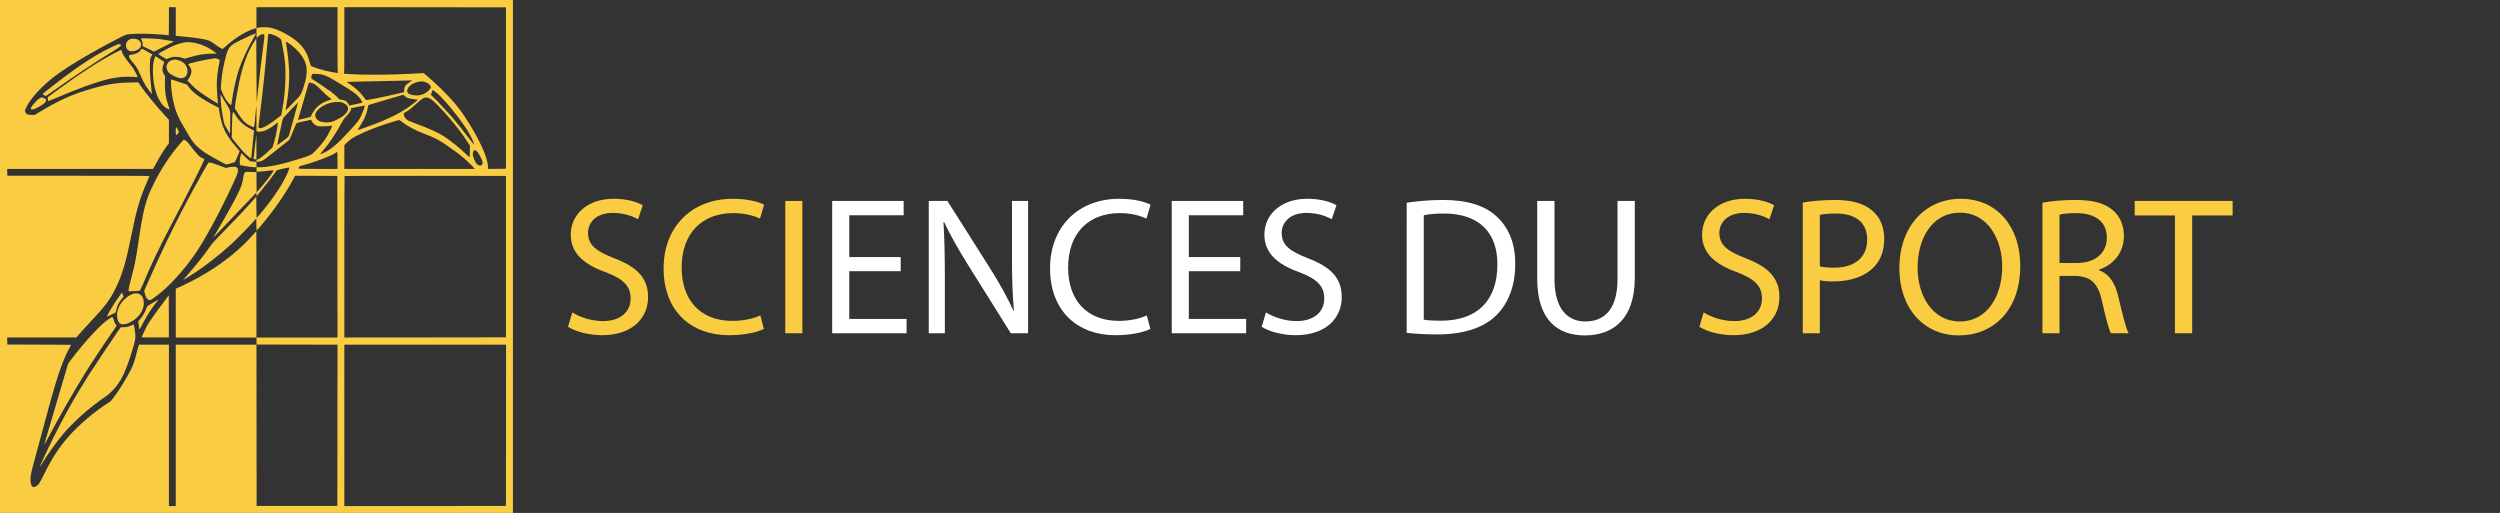 <svg xmlns="http://www.w3.org/2000/svg" xmlns:xlink="http://www.w3.org/1999/xlink" id="Layer_1" x="0px" y="0px" width="876.244px" height="179.777px" viewBox="0 0 876.244 179.777" xml:space="preserve"><rect x="0" y="0" width="876.244" height="179.777" fill="#333333" stroke="none"/><g>	<path fill="#F9CC41" d="M200.597,109.51c2.683,1.65,6.604,3.026,10.732,3.026c6.124,0,9.701-3.232,9.701-7.912  c0-4.335-2.478-6.813-8.738-9.22c-7.567-2.685-12.247-6.604-12.247-13.142c0-7.226,5.986-12.592,14.999-12.592  c4.748,0,8.188,1.102,10.251,2.271l-1.65,4.886c-1.515-0.826-4.61-2.202-8.808-2.202c-6.33,0-8.737,3.784-8.737,6.949  c0,4.335,2.82,6.468,9.22,8.943c7.843,3.026,11.834,6.813,11.834,13.623c0,7.154-5.298,13.349-16.237,13.349  c-4.472,0-9.356-1.309-11.834-2.959L200.597,109.51z"></path>	<path fill="#F9CC41" d="M267.744,115.29c-2.202,1.102-6.604,2.202-12.247,2.202c-13.072,0-22.911-8.258-22.911-23.462  c0-14.519,9.838-24.355,24.219-24.355c5.778,0,9.426,1.238,11.008,2.063l-1.445,4.885c-2.271-1.102-5.504-1.926-9.357-1.926  c-10.87,0-18.095,6.947-18.095,19.127c0,11.353,6.536,18.646,17.82,18.646c3.646,0,7.362-0.758,9.77-1.927L267.744,115.29z"></path>	<path fill="#F9CC41" d="M281.225,70.431v46.372h-5.986V70.431H281.225z"></path>	<path fill="#FFFFFF" d="M315.692,95.062h-18.026v16.72h20.091v5.021H291.68V70.431h25.044v5.021h-19.059v14.653h18.026  L315.692,95.062L315.692,95.062z"></path>	<path fill="#FFFFFF" d="M325.528,116.803V70.431h6.536l14.861,23.461c3.439,5.437,6.123,10.319,8.325,15.066l0.138-0.067  c-0.55-6.191-0.688-11.834-0.688-19.06v-19.4h5.643v46.372h-6.055l-14.724-23.53c-3.233-5.159-6.33-10.458-8.669-15.479  l-0.207,0.068c0.344,5.849,0.481,11.422,0.481,19.128v19.813H325.528z"></path>	<path fill="#FFFFFF" d="M403.2,115.29c-2.201,1.102-6.604,2.202-12.247,2.202c-13.071,0-22.911-8.258-22.911-23.462  c0-14.519,9.839-24.355,24.219-24.355c5.778,0,9.426,1.238,11.008,2.063l-1.444,4.885c-2.271-1.102-5.504-1.926-9.356-1.926  c-10.871,0-18.096,6.947-18.096,19.127c0,11.353,6.536,18.646,17.819,18.646c3.646,0,7.362-0.758,9.771-1.927L403.2,115.29z"></path>	<path fill="#FFFFFF" d="M434.708,95.062h-18.026v16.72h20.089v5.021h-26.075V70.431h25.044v5.021h-19.058v14.653h18.026V95.062z"></path>	<path fill="#FFFFFF" d="M443.717,109.51c2.685,1.65,6.604,3.026,10.732,3.026c6.123,0,9.701-3.232,9.701-7.912  c0-4.335-2.479-6.813-8.738-9.22c-7.567-2.685-12.247-6.604-12.247-13.142c0-7.226,5.986-12.592,14.999-12.592  c4.747,0,8.188,1.102,10.253,2.271l-1.651,4.886c-1.515-0.826-4.61-2.202-8.808-2.202c-6.329,0-8.737,3.784-8.737,6.949  c0,4.335,2.821,6.468,9.221,8.943c7.844,3.026,11.834,6.813,11.834,13.623c0,7.154-5.299,13.349-16.238,13.349  c-4.473,0-9.356-1.309-11.834-2.959L443.717,109.51z"></path>	<path fill="#FFFFFF" d="M493.042,71.05c3.646-0.551,7.981-0.964,12.729-0.964c8.601,0,14.724,1.995,18.782,5.779  c4.128,3.783,6.536,9.15,6.536,16.649c0,7.567-2.339,13.761-6.674,18.025c-4.334,4.334-11.49,6.674-20.504,6.674  c-4.266,0-7.844-0.207-10.871-0.551L493.042,71.05L493.042,71.05z M499.028,112.056c1.514,0.274,3.715,0.344,6.055,0.344  c12.798,0,19.746-7.154,19.746-19.678c0.067-10.938-6.124-17.889-18.782-17.889c-3.097,0-5.437,0.273-7.019,0.619V112.056  L499.028,112.056z"></path>	<path fill="#FFFFFF" d="M544.844,70.431v27.45c0,10.391,4.608,14.793,10.803,14.793c6.88,0,11.282-4.54,11.282-14.793v-27.45h6.056  V97.47c0,14.24-7.499,20.09-17.545,20.09c-9.494,0-16.649-5.437-16.649-19.814V70.431H544.844z"></path>	<path fill="#F9CC41" d="M597.128,109.51c2.685,1.65,6.604,3.026,10.732,3.026c6.122,0,9.7-3.232,9.7-7.912  c0-4.335-2.479-6.813-8.737-9.22c-7.567-2.685-12.247-6.604-12.247-13.142c0-7.226,5.986-12.592,14.999-12.592  c4.747,0,8.188,1.102,10.252,2.271l-1.65,4.886c-1.515-0.826-4.609-2.202-8.808-2.202c-6.33,0-8.737,3.784-8.737,6.949  c0,4.335,2.82,6.468,9.22,8.943c7.845,3.026,11.834,6.813,11.834,13.623c0,7.154-5.298,13.349-16.236,13.349  c-4.473,0-9.356-1.309-11.834-2.959L597.128,109.51z"></path>	<path fill="#F9CC41" d="M631.869,70.981c2.891-0.48,6.675-0.896,11.49-0.896c5.917,0,10.252,1.376,13.004,3.854  c2.546,2.201,4.06,5.572,4.06,9.701c0,4.195-1.237,7.499-3.577,9.906c-3.165,3.371-8.324,5.092-14.173,5.092  c-1.789,0-3.439-0.068-4.815-0.412v18.576h-5.986L631.869,70.981L631.869,70.981z M637.855,93.341  c1.307,0.346,2.957,0.482,4.952,0.482c7.226,0,11.628-3.51,11.628-9.908c0-6.123-4.334-9.081-10.938-9.081  c-2.613,0-4.608,0.206-5.642,0.48V93.341L637.855,93.341z"></path>	<path fill="#F9CC41" d="M708.097,93.135c0,15.962-9.7,24.425-21.534,24.425c-12.246,0-20.848-9.495-20.848-23.529  c0-14.725,9.15-24.354,21.534-24.354C699.911,69.674,708.097,79.375,708.097,93.135z M672.114,93.892  c0,9.906,5.366,18.782,14.793,18.782c9.494,0,14.86-8.737,14.86-19.265c0-9.221-4.815-18.853-14.793-18.853  C677.068,74.559,672.114,83.709,672.114,93.892z"></path>	<path fill="#F9CC41" d="M715.868,71.05c3.026-0.618,7.362-0.964,11.489-0.964c6.398,0,10.526,1.17,13.416,3.784  c2.341,2.063,3.646,5.229,3.646,8.808c0,6.124-3.854,10.183-8.737,11.834v0.207c3.577,1.237,5.712,4.539,6.813,9.355  c1.515,6.468,2.614,10.938,3.577,12.729h-6.19c-0.758-1.309-1.789-5.299-3.098-11.077c-1.376-6.397-3.854-8.808-9.288-9.014h-5.643  v20.091h-5.985V71.05z M721.854,92.172h6.123c6.398,0,10.459-3.509,10.459-8.807c0-5.986-4.334-8.602-10.664-8.67  c-2.891,0-4.954,0.274-5.918,0.551V92.172z"></path>	<path fill="#F9CC41" d="M762.304,75.522H748.2v-5.091h34.332v5.091h-14.175v41.281h-6.055L762.304,75.522L762.304,75.522z"></path></g><g transform="translate(0,1500) scale(0.1,-0.1)">	<path fill="#F9CC41" d="M0,14101.105v-898.887h898.887h898.896v898.887v898.886H898.887H0V14101.105z M616.035,14924.601v-50.215  l8.76-0.84c46.973-4.189,80.654-8.623,96.953-12.578c12.109-2.998,19.541-6.836,33.32-17.383  c10.791-8.262,22.178-14.98,25.293-14.98c0.713,0,5.142,3.477,9.707,7.793c28.525,26.963,67.832,51.895,97.197,61.602l11.621,3.955  v36.436v36.436h142.026h142.021v-114.932c0-108.594,0.127-115.059,2.158-115.547c6.357-1.426-11.025,1.074-24.336,3.486  c-28.037,5.264-70.703,18.564-71.904,22.529c-0.244,0.723-1.797,6.465-3.594,12.695c-7.676,27.93-17.5,45.547-34.756,63.047  c-23.018,23.008-64.844,46.982-98.047,55.85c-11.621,3.115-35.352,3.721-46.621,1.201l-6.953-1.563v-17.373  c0-11.035,0.488-17.266,1.201-17.266c0.723,0,1.563,0.84,1.914,1.807c0.488,1.074,3.721,3.955,7.441,6.592  c4.912,3.477,7.783,4.795,11.016,4.795c7.793,0,7.793,0,3.125-35.605c-8.633-65.664-14.023-111.211-21.094-178.701  c-1.328-12.705-2.52-23.477-2.637-23.965c-0.244-0.479-0.605,49.629-0.967,111.221l-0.596,112.061l-7.305-11.387  c-22.9-35.469-38.955-78.369-52.617-141.426c-4.805-21.934-13.193-70.225-14.385-83.291l-0.84-8.389l7.676-12.822  c16.65-27.441,28.037-39.551,45.654-48.428c5.869-2.871,11.631-5.273,12.705-5.273c1.914,0,2.52,3.838,5.4,33.926  c1.68,18.574,3.115,35.117,3.115,36.67s0.234,2.637,0.596,2.285c0.361-0.361,0.723-20.146,0.596-43.867v-43.271l4.316-0.84  c16.426-2.998,36.914,5.4,61.963,25.527c4.561,3.594,8.398,6.348,8.633,6.113c0.957-0.84-3.115-28.047-6.113-41.699  c-1.68-7.559-5.156-20.742-7.549-29.365l-4.561-15.586l-8.271-7.91c-23.486-22.646-40.752-35.713-46.855-35.83  c-0.957,0-1.563-1.572-1.563-3.721v-3.838l7.666,0.605c10.068,0.83,18.105,5.264,34.287,18.691  c6.943,5.752,25.039,20.02,40.146,31.641c15.225,11.631,29.238,22.656,31.279,24.57c2.998,2.637,6.113,9.346,14.863,31.875  c8.979,22.891,11.748,28.535,13.657,29.014c12.705,2.871,45.068,10.303,47.104,10.781c2.158,0.488,2.998-0.127,4.438-3.467  c2.627-6.357,9.707-13.311,16.65-16.426c5.635-2.637,7.793-2.881,23.613-2.881c9.59,0.127,20.498,0.84,24.326,1.689  c3.838,0.83,7.197,1.309,7.441,1.074c0.713-0.723-8.271-20.02-15.234-32.607c-8.984-16.416-22.412-33.916-40.508-52.734  c-17.979-18.574-15.82-17.373-57.285-30.674c-59.688-19.17-110.742-29.971-141.182-29.971H898.76l0.361-8.027l0.352-8.027  l7.793,0.352c4.316,0.117,16.904,1.328,28.164,2.637c27.334,3.115,25.293,3.486,20.742-3.955  c-6.602-10.781-27.695-37.988-42.549-54.883l-14.15-16.191l-0.352,35.488l-0.244,35.469l-18.936,0.605  c-12.939,0.479-19.297,0.234-20.498-0.723c-3.232-2.52-6.23-11.514-7.422-21.934c-1.328-12.705-5.156-24.932-13.672-43.857  c-10.664-23.74-43.027-82.695-76.465-139.267c-6.592-11.162-12.822-21.699-13.779-23.379s2.754,1.914,8.262,7.793  c25.42,27.207,51.064,54.169,82.109,86.288c18.457,19.053,39.541,41.104,46.738,48.789l13.066,13.887l0.596-6.104l0.596-6.23  l12.949,15.586c20.137,24.082,52.373,66.387,56.934,74.424c0.713,1.436,38.584,10.059,43.857,10.059  c1.563,0,1.436-1.309-1.201-8.506c-14.492-40.264-51.416-96.592-104.15-159.033c-3.955-4.678-7.549-8.525-8.027-8.525  c-0.479-0.107-1.074,16.67-1.201,37.041l-0.352,37.275l-20.498-23.135c-25.049-28.164-39.307-43.262-92.168-97.431  c-31.396-32.246-42.793-44.717-49.023-53.936c-18.936-27.568-41.699-56.455-75.381-95.176  c-10.313-11.973-18.818-21.934-18.818-22.275c0-0.967,20.137,11.504,43.145,26.846c37.158,24.561,83.662,60.996,120.459,94.199  c18.691,16.904,58.242,56.689,77.295,77.772l14.99,16.543l0.352-21.2c0.127-11.631,0.723-20.986,1.318-20.742  c0.605,0.234,6.113,6.357,12.227,13.545c46.631,54.774,88.096,114.345,116.611,167.548l5.645,10.43l73.945-0.234l73.945-0.361  l0.361-283.095l0.244-283.203h-142.031H898.77l0.356-12.354l0.361-12.217l141.787-0.361l141.66-0.244l-0.244-282.607l-0.352-282.49  h-141.426H899.492l-0.361,282.49l-0.244,282.607H757.471H616.035v-282.852v-282.852h-11.973H592.07v282.852v282.852h-52.5h-52.49  l-1.914-6.23c-1.084-3.477-5.273-18.701-9.355-33.926c-6.592-24.678-8.262-29.355-16.172-45.527  c-15.107-30.459-39.434-70-60.889-99.004c-9.346-12.588-11.27-14.385-20.254-19.902c-44.59-27.324-103.428-77.422-139.502-119.014  c-34.404-39.658-56.455-73.574-83.779-129.072c-17.256-35.117-20.859-40.264-31.523-44.951c-4.316-1.914-5.518-2.031-8.389-0.713  c-4.795,2.275-7.432,8.867-8.271,20.371c-1.084,15.459,1.201,27.207,13.896,73.594c6.475,23.604,20.381,74.541,30.693,113.135  c22.52,83.896,33.066,122.012,42.656,153.652c17.266,57.178,34.277,100.557,50.342,128.242c2.637,4.316,4.678,8.271,4.678,8.643  c0,0.342-50.342,0.82-111.709,0.947l-111.816,0.361l-0.361,12.334l-0.361,12.236l121.416,0.117h121.406l8.027,9.824  c4.443,5.4,19.658,22.295,34.043,37.402c58.603,62.197,75.508,84.492,96.24,127.031c22.412,45.674,35.713,90.967,54.531,185.176  c17.5,87.372,29.961,130.155,54.17,184.813c4.922,11.016,8.877,20.605,8.877,21.328c0,0.85-76.23,1.201-248.936,1.201H25.772  l-0.361,11.992l-0.361,11.982h255.889h255.762l9.951,18.33c14.502,26.738,29.6,51.064,41.465,66.641l3.955,5.273v40.869v40.869  l-12.705,13.779c-34.16,37.158-71.426,83.066-88.691,108.945l-5.869,8.877l-29.961-0.713c-55.01-1.318-87.383-7.197-154.014-27.813  c-53.213-16.416-98.154-37.158-156.406-72.158l-22.773-13.652h-10.43c-15.459,0-21.328,3.232-23.252,12.939  c-0.596,2.871,0.244,5.869,3.73,12.949c16.055,33.555,55.01,75.615,104.268,112.656c44.58,33.555,129.199,83.652,222.324,131.475  c21.699,11.143,22.529,11.504,34.756,13.066c19.414,2.52,74.307,1.914,108.945-1.201c15.459-1.318,28.525-2.51,29.121-2.51  c0.479,0,0.967,22.158,0.967,49.131v49.141h11.982h11.982v-50.225H616.035L616.035,14924.601z M1773.208,14691.378v-282.852  l-31.401-0.352l-31.519-0.244v6.475c0,33.32-31.289,101.152-82.217,178.086c-21.104,32.012-44.473,59.57-80.43,94.688  c-19.531,19.297-40.146,37.998-56.445,51.416l-6.357,5.273l-16.416-0.83c-8.994-0.479-25.889-1.328-37.393-1.924  c-50.938-2.754-125.723-3.711-168.154-2.393c-36.797,1.318-64.6,2.871-58.008,3.467c1.924,0.127,2.041,6.475,2.041,116.387v116.25  l283.203-0.244l283.096-0.352V14691.378L1773.208,14691.378z M963.613,14875.704c10.908-4.795,21.211-12.1,22.168-15.586  c2.275-9.102,6.719-33.193,9.473-50.684c4.912-32.48,5.869-47.588,5.146-83.066c-0.83-40.498-3.828-70.225-11.738-114.932  l-2.637-15.225l-9.707-7.549c-35.479-27.803-56.689-39.678-66.641-37.51c-1.914,0.479-3.838,1.201-4.072,1.553  c-0.244,0.479,1.074,12.705,2.998,27.207c9.824,73.955,20.371,172.705,27.437,255.879c2.041,24.102,3.955,44.355,4.199,45.186  C940.835,14882.784,954.497,14879.786,963.613,14875.704z M1014.663,14846.466c30.918-21.455,53.33-50.83,58.608-76.826  c3.838-19.414,0.967-44.229-8.394-72.637c-9.819-29.6-8.862-28.164-37.627-57.764c-14.028-14.619-25.767-26.25-26.016-26.006  c-0.352,0.234,0.85,8.027,2.52,17.139c8.154,44.941,11.509,91.807,9.233,129.561c-1.68,27.324-3.955,48.418-8.154,74.424  c-1.553,10.068-2.871,18.574-2.871,19.063C1001.958,14854.62,1005.796,14852.569,1014.663,14846.466z M1197.686,14742.677  c-0.854-0.244-2.524-0.244-3.599,0c-1.196,0.361-0.483,0.596,1.44,0.596C1197.559,14743.272,1198.399,14743.038,1197.686,14742.677  z M1122.178,14739.796c17.612-2.754,30.19-8.867,74.541-36.074c37.764-23.252,48.301-30.557,58.135-40.508  c8.75-8.633,16.646-20.977,14.731-22.9c-0.596-0.469-10.903-2.988-23.125-5.508l-22.168-4.678l-2.28,4.199  c-5.156,10.068-12.705,14.854-25.4,16.299c-7.197,0.84-7.441,0.967-14.746,9.111c-4.082,4.434-13.428,12.705-20.859,18.213  c-13.066,9.824-56.445,38.955-65.674,44.229c-2.646,1.445-4.678,3.477-4.678,4.434c0,1.68,1.68,9.111,2.998,13.066  C1094.365,14741.593,1110.186,14741.593,1122.178,14739.796z M1443.618,14717.149c-0.356-0.723-2.52-2.168-4.561-3.242  c-6.826-3.477-16.299-11.387-19.053-15.703c-1.807-2.861-2.881-7.061-3.242-12.705l-0.713-8.506l-26.367-6.23  c-38.359-9.229-105.713-22.773-106.787-21.582c-0.117,0.127-3.604,4.805-7.676,10.43c-11.504,15.703-29.482,32.725-45.781,43.154  c-7.793,4.912-14.023,9.346-14.141,9.707c0,0.361,6.592,0.84,14.736,0.84c35.234,0.479,209.619,4.434,212.734,4.795  C1443.618,14718.224,1443.975,14717.745,1443.618,14717.149z M1495.029,14710.558c9.834-5.029,15.107-10.43,15.107-15.703  c0-3.711-1.084-5.4-7.437-11.748c-8.516-8.271-16.543-12.949-26.728-15.703c-17.256-4.434-43.145-0.117-47.461,8.037  c-5.029,9.473,4.678,24.697,20.137,31.875C1467.109,14715.831,1482.568,14716.905,1495.029,14710.558z M1091.973,14709.239  c11.143-3.242,16.655-7.432,35.825-26.846c10.195-10.313,22.3-21.338,26.855-24.57l8.145-5.762l-9.346-3.232  c-14.502-5.029-20.498-7.91-31.406-15.215c-13.774-9.111-24.082-22.539-33.315-43.271c-0.234-0.479-43.984-11.143-44.336-10.674  c-0.127,0.117,2.637,9.717,6.226,21.221c5.273,16.904,18.691,63.281,30.088,104.023c0.957,3.369,2.397,6.24,3.232,6.24  S1088.374,14710.313,1091.973,14709.239z M1532.91,14672.56c23.008-19.648,73.105-80.303,99.707-120.693  c11.875-18.096,23.379-40.029,27.217-51.533c1.436-4.199,2.275-7.92,2.158-8.154c-0.244-0.234-7.676,9.111-16.426,20.742  c-19.648,26.123-44.58,57.285-61.606,77.178c-15.098,17.627-59.932,65.205-68.076,72.393l-5.752,4.912l3.115,8.633l3.242,8.75  l3.35-2.041C1521.768,14681.544,1527.637,14676.993,1532.91,14672.56z M1417.725,14664.298  c5.039-6.719,15.229-10.078,39.678-12.832l7.793-0.84l-11.992-9.951c-39.668-32.949-88.213-57.52-174.258-88.213  c-14.141-5.029-25.771-8.984-26.016-8.74c-0.234,0.234,3.604,6.465,8.389,13.779c15.225,22.9,23.252,41.709,27.695,64.121  l2.026,10.068l60.166,17.979c32.959,9.941,60.894,18.213,61.968,18.213C1414.126,14668.009,1416.284,14666.329,1417.725,14664.298z   M1506.538,14654.698c12.222-6.23,35.947-30.313,75.742-76.816c22.295-26.133,40.635-50.83,59.57-80.42l5.273-8.271l-0.244-19.893  c-0.117-11.035-0.479-20.264-0.723-20.498c-0.352-0.244-5.752,4.551-12.217,10.674c-24.336,23.359-57.891,50.215-80.186,64.102  c-19.775,12.471-51.289,26.611-97.441,43.633c-10.303,3.838-20.967,8.154-23.604,9.473c-10.674,5.391-16.787,13.184-17.5,22.402  c-0.361,4.443-0.244,4.561,7.07,8.398c9.824,5.039,16.904,10.547,37.393,29.238  C1484.609,14659.493,1491.563,14662.13,1506.538,14654.698z M1204.868,14638.282c4.678-2.393,9.346-5.635,11.147-8.027  c10.791-14.15-0.483-31.641-30.317-46.982c-19.541-10.186-26.611-12.354-39.561-12.354c-19.766,0-32.236,4.912-38.232,14.99  c-5.752,9.951-3.35,19.648,7.676,30.322c16.899,16.533,44.219,26.846,69.277,26.25  C1195.762,14642.237,1197.686,14641.759,1204.868,14638.282z M1030.122,14586.983c-8.267-29.6-15.815-56.689-16.772-60.049  c-1.797-6.23-2.158-6.592-21.816-21.328c-10.908-8.271-20.01-14.863-20.137-14.736c-0.117,0.234,4.199,21.211,9.59,46.738  c9.473,44.824,9.951,46.504,13.789,50.928c9.463,10.791,49.492,53.105,49.971,52.627  C1044.99,14640.919,1038.399,14616.593,1030.122,14586.983z M1278.828,14629.171c0-2.754-9.238-27.686-13.193-35.586  c-8.984-17.861-10.42-19.541-52.607-65.088c-22.891-24.697-40.635-40.986-55.498-51.172c-9.824-6.719-26.602-15.459-33.311-17.383  c-2.881-0.713-2.881-0.713-1.084,1.436c1.084,1.328,5.156,6.113,9.111,10.908c21.211,24.932,40.742,53.457,58.486,85.449  c13.901,25.059,14.141,25.42,26.25,38.369c9.707,10.42,14.619,18.691,13.301,22.646c-0.596,2.031,0.596,2.51,11.025,4.316  c6.475,1.191,16.655,3.105,22.524,4.189C1275.454,14629.532,1278.828,14630.011,1278.828,14629.171z M1406.826,14574.64  c18.691-15.693,49.014-31.758,85.937-45.781c29.6-11.143,43.857-18.457,67.227-34.043c20.859-14.141,51.299-36.553,64.482-47.695  c10.313-8.75,33.555-31.279,36.797-35.84l2.393-3.35h-228.31h-228.438v41.826v41.709l9.941,9.473  c5.396,5.264,12.949,11.504,16.787,14.023c10.547,6.943,43.018,22.402,68.555,32.354c29.6,11.738,89.883,31.523,96.836,31.885  C1400.225,14579.317,1403.706,14577.159,1406.826,14574.64z M1668.223,14472.169c7.432-3.838,22.891-31.758,23.252-42.07  c0.239-4.551-0.244-5.996-2.642-7.91c-5.879-4.795-15.459-1.553-20.854,6.943c-3.232,5.166-8.394,17.637-10.308,25.176  c-1.563,5.869-0.239,13.662,2.998,17.256C1663.184,14474.327,1663.906,14474.327,1668.223,14472.169z M1182.94,14437.892v-29.961  h-68.315c-53.936,0-68.315,0.352-68.315,1.563c0.112,0.713,0.723,2.988,1.563,4.785c1.318,3.115,2.754,3.721,17.139,7.432  c40.029,10.303,97.314,32.236,111.943,42.91c2.275,1.67,4.551,3.105,5.146,3.232  C1182.578,14467.853,1182.94,14454.425,1182.94,14437.892z M1773.208,14100.51v-282.861l-283.096-0.352l-283.203-0.234v282.607  c0,155.438,0.356,283.085,0.83,283.446c0.371,0.488,127.764,0.723,283.096,0.605l282.373-0.361V14100.51z M1773.574,13509.396  l-0.361-282.607l-283.096-0.361l-283.203-0.244v282.852v282.852h283.447h283.447L1773.574,13509.396z"></path>	<path fill="#F9CC41" d="M887.51,14879.659c-10.435-3.594-57.412-26.24-67.119-32.363c-18.94-11.973-23.857-21.572-34.043-66.27  c-6.353-27.813-9.233-47.344-11.025-72.275l-1.436-19.766l4.185-10.791c8.154-20.859,17.383-35.361,28.047-44.111  c4.795-3.955,4.565-4.316,6.479,10.557c3.955,30.557,14.502,79.57,22.769,105.469c11.504,36.191,33.442,83.535,55.854,120.928  c3.594,5.869,6.475,10.898,6.475,11.143C897.695,14882.901,895.899,14882.413,887.51,14879.659z"></path>	<path fill="#F9CC41" d="M493.794,14865.157c0-0.479,1.44-3.945,3.354-7.676c2.393-5.029,3.228-8.379,3.115-13.057l-0.244-6.24  l19.785-9.58l19.766-9.473l35.479,17.734c31.523,15.83,35.117,17.871,32.002,18.584c-6.23,1.318-31.758,5.4-46.143,7.305  C546.04,14864.923,493.794,14866.71,493.794,14865.157z"></path>	<path fill="#F9CC41" d="M457.363,14863.116c-6.24-1.68-13.428-8.984-15.107-15.576c-2.764-10.068,1.68-21.445,9.951-25.283  c13.057-6.23,37.393,2.754,41.592,15.459c3.594,10.781-4.199,22.891-16.543,25.527  C469.707,14864.806,463.706,14864.806,457.363,14863.116z"></path>	<path fill="#F9CC41" d="M643.242,14850.665c-14.141-2.52-30.195-8.281-48.896-17.393c-17.5-8.506-39.434-21.084-39.434-22.646  c0-0.479,6.24-4.678,13.906-9.463l14.019-8.516l7.31,2.881c3.965,1.67,9.834,3.594,13.076,4.307  c8.506,2.168,24.922,0.957,35.469-2.637l8.75-2.988l11.621,3.477c33.315,10.068,56.582,14.141,82.461,14.258l17.744,0.127  l-4.795,4.189c-2.642,2.275-9.595,7.188-15.586,10.908c-20.972,13.066-44.941,21.689-67.119,24.209  C658.35,14852.813,654.873,14852.813,643.242,14850.665z"></path>	<path fill="#F9CC41" d="M412.29,14844.542c-6.719-2.52-34.399-15.938-47.935-23.135c-33.799-18.096-67.002-39.189-108.828-69.15  c-38.35-27.559-105.713-79.58-105.713-81.611c0.127-1.563,9.834-7.676,11.27-7.08c0.84,0.371,9.229,6.123,18.818,12.949  c73.101,52.139,152.451,104.98,222.441,147.891c20.264,12.461,24.209,16.299,20.02,19.424  C420.205,14845.382,415.527,14845.753,412.29,14844.542z"></path>	<path fill="#F9CC41" d="M493.555,14825.011c-6.23-9.111-17.144-14.746-31.523-16.426c-8.154-0.957-10.186-2.148-10.186-6.094  c0-4.082,4.067-10.313,14.731-22.666c10.317-11.621,15.83-20.967,24.092-40.029c8.271-19.297,14.146-30.801,20.742-41.23  c6.108-9.473,19.77-28.037,20.732-28.164c0.352,0-0.244,7.314-1.318,16.172c-4.072,32.129-6.108,62.93-5.518,84.512  c0.479,22.402,1.562,27.793,6.475,33.555c1.68,2.031,2.871,3.828,2.637,4.082c-1.313,1.074-34.272,19.883-35.84,20.361  C497.393,14829.444,495.581,14827.999,493.555,14825.011z"></path>	<path fill="#F9CC41" d="M403.789,14815.069c-53.34-27.207-127.412-75.273-210.703-136.758  c-13.545-9.941-24.932-18.457-25.527-18.818c-0.957-0.596,0.84-12.822,2.041-14.023c0.234-0.234,10.303,3.838,22.412,9.111  c74.297,32.725,150.527,60.166,193.32,69.629c27.441,5.996,59.082,8.398,81.855,6.24c8.149-0.84,15.098-1.201,15.459-0.967  c0.84,0.967-11.504,24.814-16.899,32.607c-2.764,3.955-10.903,14.385-17.979,23.252c-12.949,16.055-19.297,26.846-20.615,35.234  c-0.479,2.393-1.436,4.434-2.285,4.434C424.033,14825.011,414.57,14820.46,403.789,14815.069z"></path>	<path fill="#F9CC41" d="M541.856,14796.964c-10.195-27.441-7.08-87.139,6.709-125.967c7.793-21.934,21.094-41.582,33.555-49.492  c5.156-3.359,12.354-6.113,12.354-4.795c0,0.234-1.68,5.283-3.604,11.27c-10.303,30.195-13.779,52.852-12.822,83.779l0.596,21.689  l-3.467,5.273c-6.953,10.303-7.559,23.369-1.797,36.426c1.797,3.965,2.754,7.559,2.275,7.91  c-1.68,1.445-30.205,20.371-30.801,20.371C544.492,14803.429,543.169,14800.567,541.856,14796.964z"></path>	<path fill="#F9CC41" d="M751.475,14795.411c-1.685-0.244-11.631-1.924-22.183-3.604c-22.051-3.477-67.104-14.258-69.985-16.66  c-0.244-0.234,1.313-2.52,3.354-5.156c6.23-7.773,8.867-15.215,8.149-22.158c-0.713-6.963-5.029-17.383-10.303-25.176l-3.716-5.273  l13.062-13.057c13.545-13.799,25.522-23.613,44.473-36.563c11.621-8.027,45.664-29.355,48.408-30.439  c1.211-0.479,1.328,0.957,0.605,6.357c-1.567,11.855-3.481,44.336-3.481,58.955c0,22.891,3.115,50.342,8.516,75.4  c1.313,6.23,2.271,11.367,2.031,11.621c-1.563,1.309-13.184,6.582-14.375,6.465  C755.186,14796.007,753.145,14795.636,751.475,14795.411z"></path>	<path fill="#F9CC41" d="M605.85,14790.255c-9.58-2.393-16.172-7.197-19.775-14.502c-3.467-6.719-3.115-14.629,1.084-23.496  c2.881-6.113,4.678-8.145,10.186-11.621c28.77-18.34,47.939-19.531,56.807-3.359c2.285,3.955,2.881,6.953,2.881,13.418  c0,20.02-14.258,35.244-36.797,39.443C612.451,14791.573,611.001,14791.573,605.85,14790.255z"></path>	<path fill="#F9CC41" d="M599.253,14711.876c0-23.135,5.522-60.527,12.593-85.215c6.836-23.975,14.375-40.752,29.36-65.928  c5.156-8.506,13.779-23.486,19.17-33.193c15.356-27.324,27.69-40.986,54.302-60.049c9.834-7.07,58.608-34.873,71.187-40.508  l7.91-3.594l14.023,3.838c7.793,2.031,14.746,4.189,15.459,4.551c0.723,0.479,4.795,9.346,8.994,19.648l7.783,18.936l-6.475,7.432  c-29.6,33.555-45.293,58.379-54.404,85.938c-3.477,10.557-9.824,39.551-11.504,53.105l-0.723,5.625l-9.824,4.912  c-50.693,25.537-83.535,49.014-96.963,69.395l-4.316,6.592l-26.729,8.867c-14.736,4.922-27.568,9.111-28.281,9.346  C599.619,14722.062,599.253,14719.669,599.253,14711.876z"></path>	<path fill="#F9CC41" d="M773.042,14661.3c0-18.105,4.556-54.775,10.19-82.949c2.998-14.619,3.354-15.342,12.949-31.152  l9.819-16.182l0.845,34.629c1.069,45.547,0.84,47.588-9.824,64.014c-4.443,6.943-11.519,18.564-15.586,25.762  c-4.072,7.314-7.681,13.418-7.91,13.662C773.291,14669.327,773.042,14665.841,773.042,14661.3z"></path>	<path fill="#F9CC41" d="M140.83,14656.505c-8.516-4.443-21.455-17.744-30.684-31.523c-4.072-6.23-3.115-8.506,3.594-8.506  c8.389,0,36.445,15.576,44.346,24.688c6.113,6.826,4.551,11.387-5.029,15.459  C147.539,14658.897,145.376,14658.897,140.83,14656.505z"></path>	<path fill="#F9CC41" d="M816.914,14607.95c-2.881-7.783-3.477-16.289-3.955-51.641l-0.605-39.316l6.357-8.037  c9.824-12.578,28.525-34.873,36.436-43.379c9.346-10.068,25.049-22.646,25.41-20.381c0.713,3.604,9.941,97.441,9.59,97.441  c-0.127,0.117-4.561,2.158-9.834,4.795c-25.889,12.471-42.07,27.324-57.168,52.734  C819.663,14606.046,817.276,14609.044,816.914,14607.95z"></path>	<path fill="#F9CC41" d="M616.035,14540.362c0-7.549,0.371-13.779,0.967-13.779c0.479,0.117,2.871,1.914,5.508,4.189l4.678,4.072  l-2.158,6.357c-2.158,6.592-5.986,12.939-7.91,12.939C616.524,14554.142,616.035,14548.028,616.035,14540.362z"></path>	<path fill="#F9CC41" d="M893.613,14487.394c-2.51-22.295-4.668-41.602-4.785-42.91c-0.127-2.041,0.713-2.529,5.029-2.764  l5.029-0.352v43.145c0,23.848-0.117,43.271-0.356,43.271C898.413,14527.784,896.128,14509.562,893.613,14487.394z"></path>	<path fill="#F9CC41" d="M631.494,14496.983c-35.703-41.719-67.822-90.371-92.158-140c-29.727-60.645-37.031-88.564-55.127-212.128  c-8.037-54.18-11.748-73.105-23.379-116.26c-6.348-23.848-10.186-41.465-10.186-46.865v-2.871l19.541,0.713  c11.851,0.488,19.893,1.318,20.728,2.158c0.713,0.723,4.668,9.463,8.867,19.297c29.131,69.99,58.848,132.314,100.078,210.342  c63.76,120.692,118.057,228.437,116.377,231.2c-0.479,0.596-2.402,1.436-4.316,1.914c-9.106,2.041-22.534,15.342-43.262,43.027  c-4.922,6.592-9.351,12.461-10.078,13.301c-2.026,2.285-12.705,10.195-13.892,10.195  C644.087,14511.007,638.208,14504.649,631.494,14496.983z"></path>	<path fill="#F9CC41" d="M842.686,14452.032c-1.924-7.91-2.524-13.906-2.285-20.723l0.361-9.6l11.748-2.637  c12.1-2.646,31.875-5.156,40.981-5.156h5.396v9.59v9.59h-5.869c-3.115,0-8.75,0.605-12.231,1.201  c-6.104,1.191-7.305,2.041-20.254,14.98c-7.549,7.549-14.141,13.779-14.502,13.779  C845.684,14463.058,844.121,14458.028,842.686,14452.032z"></path>	<path fill="#F9CC41" d="M711.563,14397.501c-75.508-134.6-128.359-240.536-193.203-387.362l-12.939-29.248l2.031-8.75  c1.201-4.785,3.242-11.016,4.678-13.887c2.754-5.4,9.111-10.557,13.066-10.557c3.35,0,21.094,12.461,38.955,27.324  c41.582,34.639,90.127,90.254,125.84,144.072c29.961,45.166,70.117,118.28,106.787,194.755  c37.158,77.422,40.625,86.768,35.596,96.475c-1.074,2.041-3.232,3.955-5.156,4.434c-4.912,1.436-16.055,0.723-26.484-1.436  l-9.346-2.041l-14.863,5.635c-23.008,8.75-38.35,13.789-42.422,13.789C730.376,14430.704,729.902,14429.981,711.563,14397.501z"></path>	<path fill="#F9CC41" d="M896.26,14187.521c-0.854-1.201-9.233-10.557-18.584-20.615c-55.259-59.932-129.8-114.336-214.658-156.768  c-13.062-6.475-28.877-14.131-35.234-16.895l-11.748-5.156v-85.459v-85.566h141.436h141.416v186.357  c0,102.48-0.234,186.377-0.469,186.377C898.042,14189.797,897.1,14188.84,896.26,14187.521z"></path>	<path fill="#F9CC41" d="M420.083,13964.836c-11.987-16.416-26.362-38.828-36.563-57.051c-5.391-9.824-9.59-17.979-9.346-18.223  c0.244-0.234,7.314,3.242,15.82,7.549l15.459,8.037l2.764,11.035c3.232,13.418,9.102,24.795,18.096,35.713l6.592,8.027l-2.041,7.07  c-1.187,3.955-2.637,7.08-3.115,7.08C427.276,13974.074,423.794,13969.875,420.083,13964.836z"></path>	<path fill="#F9CC41" d="M472.1,13971.555c-11.504-1.68-25.767-10.303-38.354-23.135c-17.5-17.627-26.006-40.869-22.891-61.377  c3.232-20.488,11.504-26.836,29.717-22.637c15.586,3.584,35.84,16.777,47.344,31.045c14.736,18.096,19.897,40.498,13.545,58.477  C496.787,13967.238,486.123,13973.586,472.1,13971.555z"></path>	<path fill="#F9CC41" d="M581.162,13951.291c-58.721-78.74-64.717-87.959-78.506-119.248l-6.348-14.395l47.461-0.352  c26.133-0.117,47.705-0.117,47.935,0.117c0.244,0.234,0.244,33.564,0.127,74.072l-0.356,73.594L581.162,13951.291z"></path>	<path fill="#F9CC41" d="M534.902,13938.342c-18.213-10.898-19.414-11.855-20.732-16.416c-3.955-12.939-13.428-29.482-24.336-42.188  l-5.273-6.104l1.68-13.066c0.957-7.08,1.924-13.789,2.275-14.756c0.361-0.947,4.795,6.357,10.186,16.787  c17.5,33.672,30.684,54.297,49.141,77.188c4.561,5.635,7.91,10.303,7.432,10.303  C554.678,13949.963,545.567,13944.699,534.902,13938.342z"></path>	<path fill="#F9CC41" d="M385.332,13884.65c-27.93-16.777-85.342-78.008-136.279-145.498l-10.43-13.779l-30.674-104.268  c-16.904-57.295-35.84-121.299-41.953-142.012c-6.23-20.742-11.025-37.881-10.781-38.115c0.117-0.244,4.551,7.666,9.58,17.373  c36.68,69.756,95.889,173.418,135.195,236.465c20.137,32.48,68.193,104.99,92.412,139.512  c16.895,24.199,17.49,25.049,15.098,26.719c-3.242,2.295-6.357,8.643-9.59,19.297c-1.436,4.688-3.232,8.643-4.072,8.643  S389.16,13887.043,385.332,13884.65z"></path>	<path fill="#F9CC41" d="M460.83,13859.611c-8.867-4.316-19.18-6.592-29.004-6.592h-8.623l-11.152-15.83  c-16.299-23.486-85.811-127.637-101.27-151.973c-48.418-76.465-81.748-135.43-122.49-216.934  c-22.646-45.537-50.459-105.469-48.779-105.469c0.244,0,2.998,4.443,6.23,9.834c17.021,29.004,50.576,76.104,74.307,104.619  c35.713,42.91,94.561,95.176,148.496,131.846c20.615,14.023,38.232,33.076,52.861,56.934  c15.693,25.889,32.236,69.033,47.461,123.926c6.592,24.209,6.943,28.887,3.955,50.693c-1.924,14.023-3.838,21.934-5.156,21.816  C467.188,13862.482,464.19,13861.164,460.83,13859.611z"></path></g></svg>
